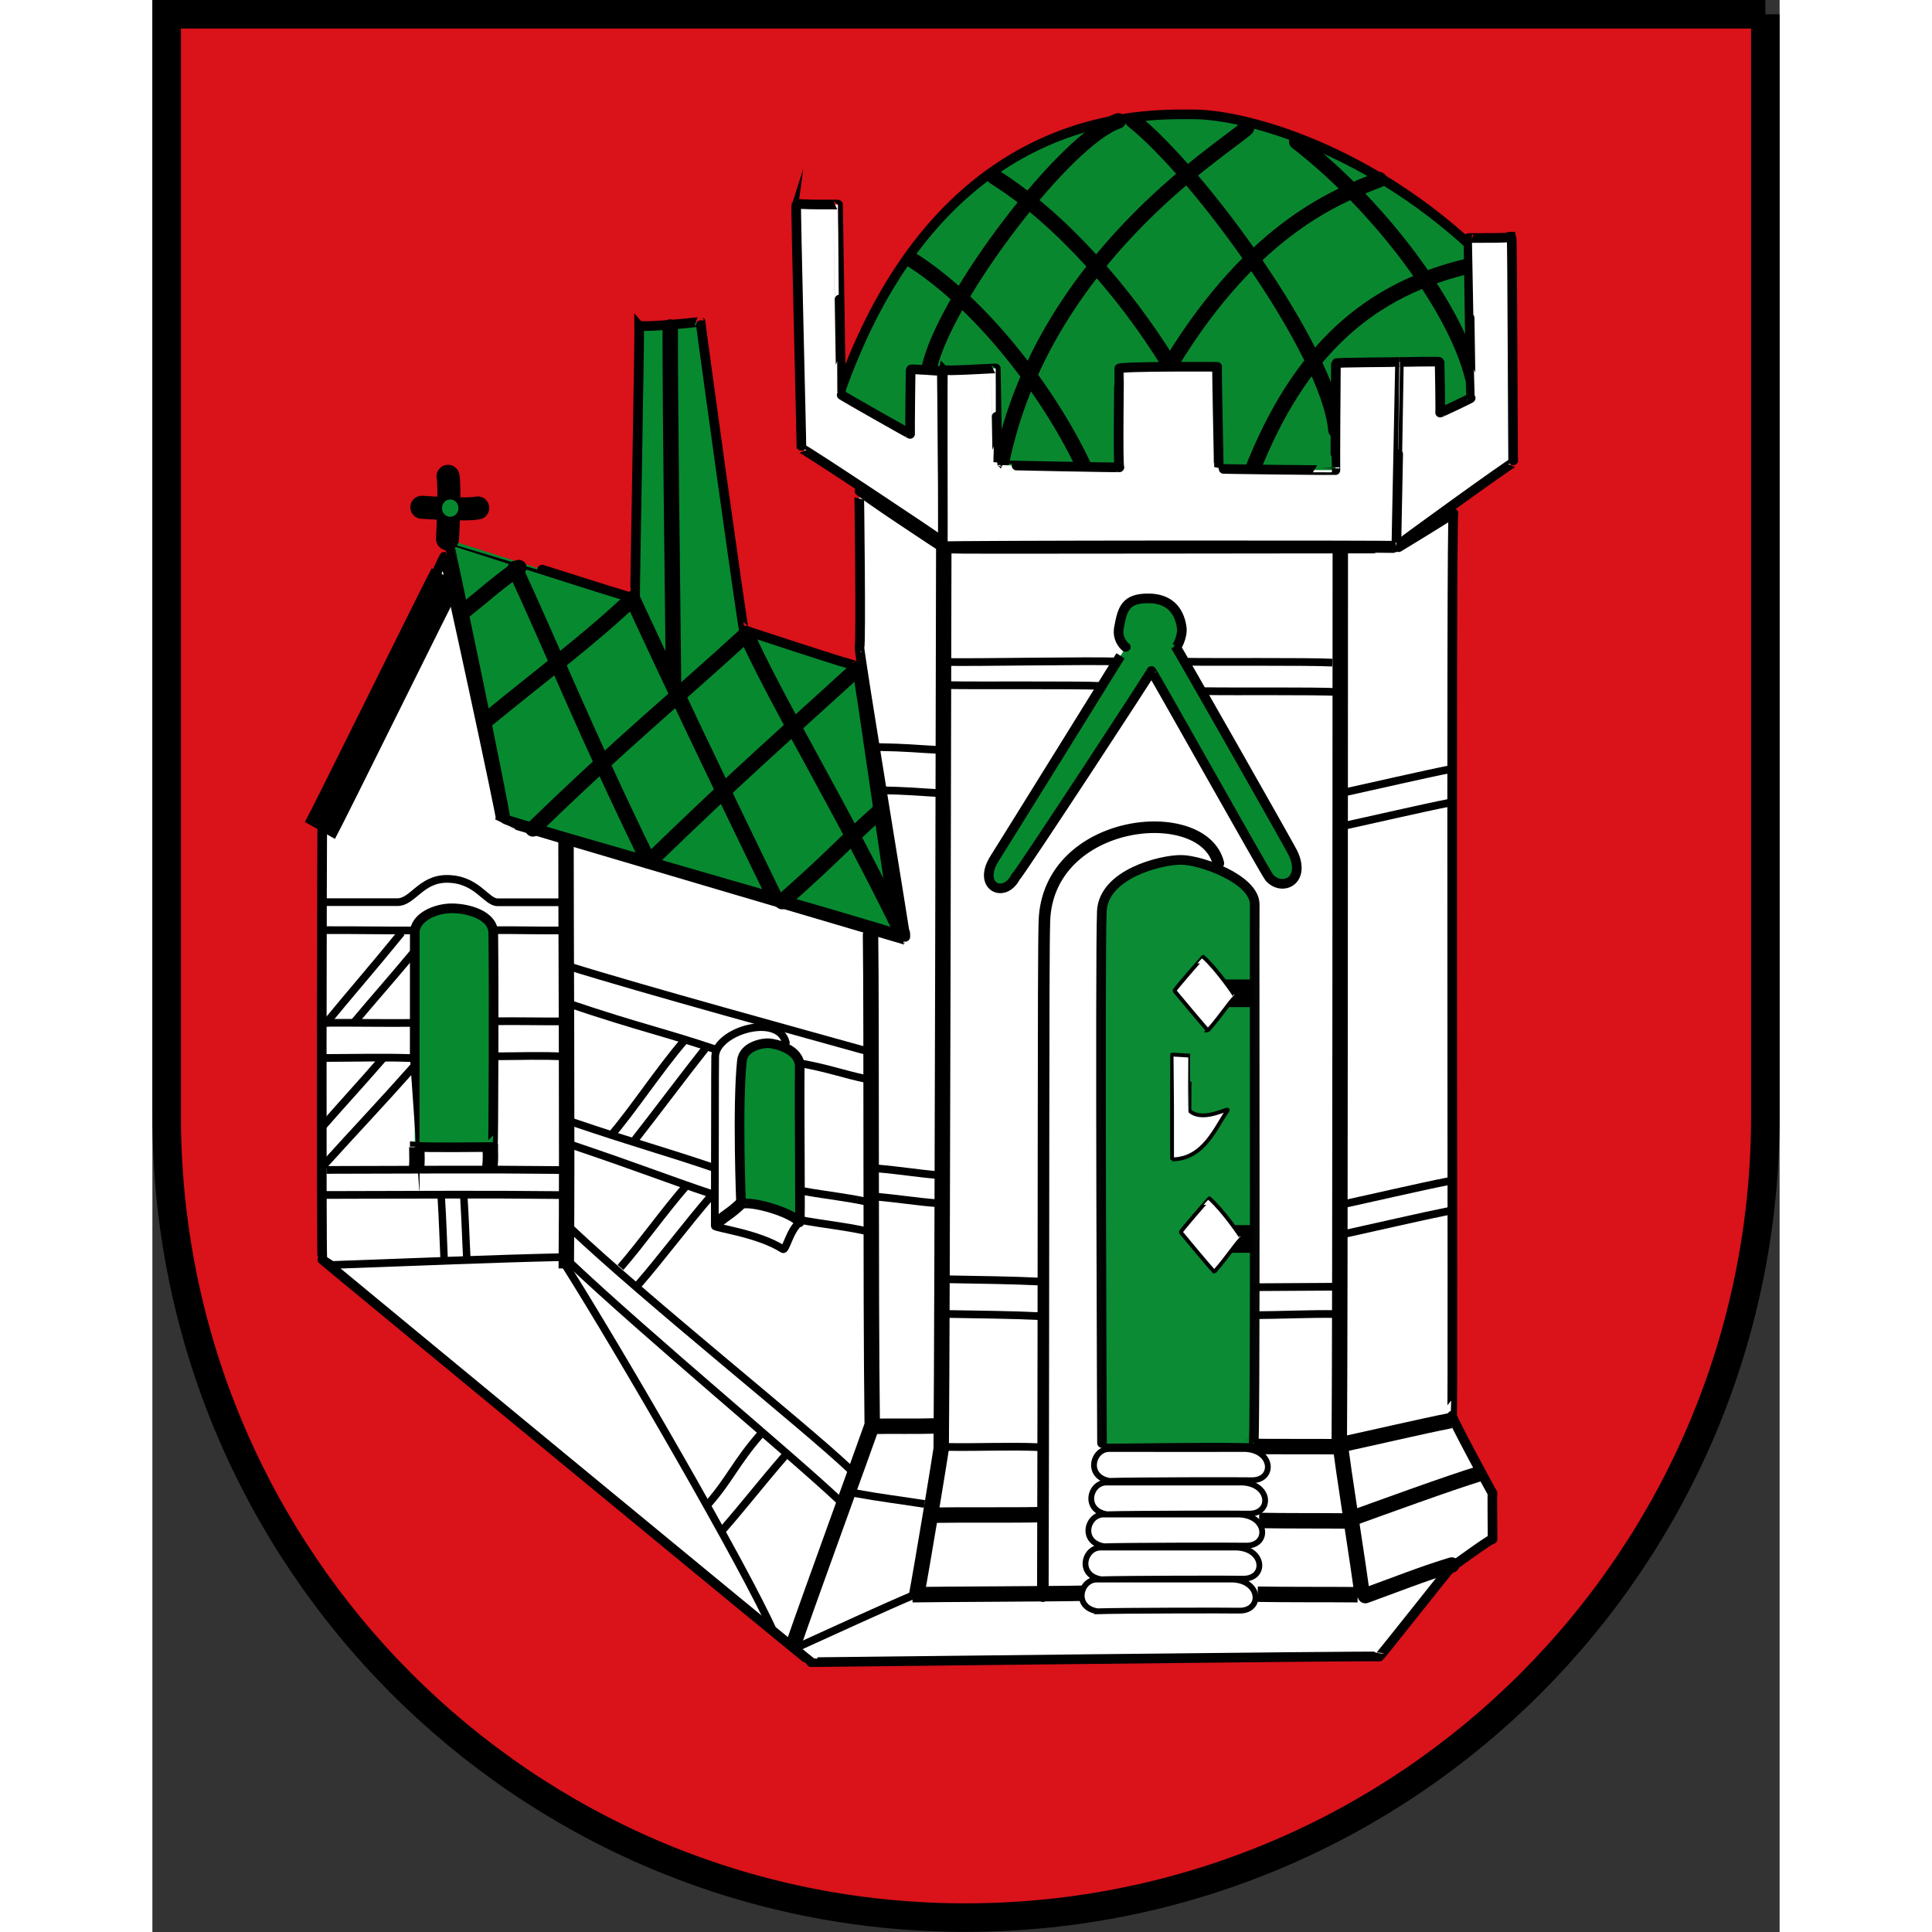 <?xml version="1.0" encoding="UTF-8" standalone="no"?><!-- Creator: CorelDRAW Home & Student 2019 --><!DOCTYPE svg PUBLIC "-//W3C//DTD SVG 1.1//EN" "http://www.w3.org/Graphics/SVG/1.1/DTD/svg11.dtd">
<svg xmlns="http://www.w3.org/2000/svg" xmlns:xlink="http://www.w3.org/1999/xlink" height="192" preserveAspectRatio="xMidYMid meet" style="shape-rendering:geometricPrecision; text-rendering:geometricPrecision; image-rendering:optimizeQuality; fill-rule:evenodd; clip-rule:evenodd" version="1.1" viewBox="0 0 12664 15036" width="192" xml:space="preserve">
 <rect x="0" y="0" width="12664" height="15036" fill="#333333" stroke="none"/>
 <defs>
  <style type="text/css">
   <![CDATA[
    .furst_str13 {stroke:black;stroke-width:75;stroke-miterlimit:22.926;stroke-opacity:0.98}
    .furst_str02 {stroke:black;stroke-width:75;stroke-miterlimit:22.926;stroke-opacity:0.988}
    .furst_str16 {stroke:black;stroke-width:45;stroke-miterlimit:22.926}
    .furst_str18 {stroke:black;stroke-width:90;stroke-miterlimit:22.926}
    .furst_str12 {stroke:black;stroke-width:58;stroke-miterlimit:22.926}
    .furst_str10 {stroke:black;stroke-width:60;stroke-miterlimit:22.926}
    .furst_str11 {stroke:black;stroke-width:60;stroke-miterlimit:22.926}
    .furst_str06 {stroke:black;stroke-width:268;stroke-miterlimit:22.926}
    .furst_str09 {stroke:black;stroke-width:60;stroke-miterlimit:22.926}
    .furst_str08 {stroke:black;stroke-width:60;stroke-miterlimit:22.926}
    .furst_str00 {stroke:black;stroke-width:222;stroke-miterlimit:22.926}
    .furst_str14 {stroke:black;stroke-width:30;stroke-miterlimit:22.926}
    .furst_str01 {stroke:black;stroke-width:75;stroke-miterlimit:22.926}
    .furst_str07 {stroke:black;stroke-width:120;stroke-miterlimit:22.926}
    .furst_str15 {stroke:black;stroke-width:90;stroke-linecap:round;stroke-miterlimit:22.926}
    .furst_str05 {stroke:black;stroke-width:179;stroke-linecap:round;stroke-miterlimit:22.926}
    .furst_str17 {stroke:black;stroke-width:60;stroke-linecap:round;stroke-miterlimit:22.926}
    .furst_str03 {stroke:black;stroke-width:120;stroke-linecap:round;stroke-miterlimit:22.926}
    .furst_str04 {stroke:black;stroke-width:179;stroke-linecap:round;stroke-miterlimit:22.926}
    .furst_fil3 {fill:none}
    .furst_fil6 {fill:black}
    .furst_fil4 {fill:#078930}
    .furst_fil0 {fill:#DA121A}
    .furst_fil1 {fill:white}
    .furst_fil5 {fill:#078930;fill-opacity:0.98}
    .furst_fil2 {fill:#078930;fill-opacity:0.988}
   ]]>
  </style>
 </defs>
 <g id="Wappen-Fuerstenau">
   <path class="furst_fil0 furst_str00" d="M12553 111l0 8571c0,3455 -2788,6242 -6227,6242 -3426,0 -6215,-2787 -6215,-6242l0 -8571 12442 0z" id="path523"/>
   <path class="furst_fil1 furst_str01" d="M1323 9803c-15,-10 3793,3132 3804,3133 -8,1 4417,-51 4422,-44 3,5 545,-685 556,-691 2,-1 323,-236 325,-222 1,13 -4,-370 0,-358 3,11 -328,-601 -315,-605 9,-2 -10,-7018 11,-7021 4,-1 -444,277 -448,275 -5,-3 -3496,5 -3512,0 -10,-3 -672,-441 -666,-453 2,-3 16,1216 3,1219 -11,2 366,2283 360,2280 -5,-2 -3148,-928 -3150,-932 8,-8 -432,-2048 -442,-2051 -7,-2 -939,2087 -948,2070 -4,-9 -9,3391 0,3400z" id="path3288"/>
   <path class="furst_fil2 furst_str02" d="M5332 3108c16,81 574,654 796,655 152,1 2116,128 3311,8 492,-50 853,-538 906,-538 152,-1 113,-1130 16,-1225 -872,-853 -1854,-1116 -2256,-1118 -408,-1 -1997,-55 -2773,2218z" id="path3613"/>
   <path class="furst_fil3 furst_str03" d="M7517 941c-407,135 -1343,1369 -1469,1913" id="path3746"/>
   <path class="furst_fil3 furst_str03" d="M8514 998c-182,165 -1585,1021 -1907,2607" id="path3956"/>
   <path class="furst_fil3 furst_str03" d="M9548 1398c-302,120 -966,357 -1620,1430" id="path3958"/>
   <path class="furst_fil3 furst_str03" d="M10280 2062c-815,180 -1358,674 -1725,1611" id="path3960"/>
   <path class="furst_fil4 furst_str01" d="M3788 2532c6,31 -35,2115 -31,2125 7,14 -1453,-459 -1453,-458 1,1 454,2150 443,2177 -4,11 3073,885 3049,895 -12,6 -306,-2106 -317,-2092 -10,13 -863,-275 -875,-274 -9,0 -342,-2405 -338,-2402 3,3 -457,51 -478,29z" id="path3986"/>
   <path class="furst_fil3 furst_str03" d="M4611 4946c-543,497 -950,825 -1650,1505" id="path3962"/>
   <path class="furst_fil3 furst_str03" d="M5902 2017c528,331 1058,1006 1339,1596" id="path3964"/>
   <path class="furst_fil3 furst_str03" d="M6551 1375c528,331 1028,916 1354,1445" id="path3966"/>
   <path class="furst_fil3 furst_str03" d="M7631 937c513,407 1525,1792 1580,2411" id="path3968"/>
   <path class="furst_fil3 furst_str03" d="M8906 1103c589,452 1224,1248 1370,1838" id="path3970"/>
   <path class="furst_fil3 furst_str03" d="M5464 5225c-544,497 -890,795 -1590,1475" id="path3972"/>
   <path class="furst_fil3 furst_str03" d="M5660 6312c-287,256 -331,327 -759,705" id="path3974"/>
   <path class="furst_fil3 furst_str03" d="M3736 4659c-333,316 -694,583 -1137,946" id="path3976"/>
   <path class="furst_fil3 furst_str03" d="M2852 4417c-241,180 -240,191 -412,328" id="path3978"/>
   <path class="furst_fil3 furst_str03" d="M2822 4425c287,618 544,1263 1037,2275" id="path3980"/>
   <path class="furst_fil3 furst_str03" d="M3743 4674c287,618 605,1293 1098,2305" id="path3982"/>
   <path class="furst_fil3 furst_str03" d="M4619 4930c286,619 725,1324 1218,2336" id="path3984"/>
   <path class="furst_fil3 furst_str03" d="M4030 2545c0,739 16,1791 26,2789" id="path3988"/>
   <path class="furst_fil3 furst_str04" d="M2301 3707c15,89 1,382 -4,487" id="path3990"/>
   <path class="furst_fil3 furst_str05" d="M2532 3953c-79,17 -341,1 -435,-5" id="path3992"/>
   <path class="furst_fil4" d="M2382 3955c0,37 -29,67 -64,67 -36,0 -64,-30 -64,-67 0,-38 28,-68 64,-68 35,0 64,30 64,68z" id="path3994"/>
   <path class="furst_fil3 furst_str06" d="M2291 4488c-56,100 -925,1865 -987,1975" id="path3996"/>
   <path class="furst_fil1 furst_str01" d="M5011 1581c-6,17 43,1917 40,1909 3,-10 1111,726 1108,732 -3,5 -14,-1335 -15,-1335 -7,2 -241,-18 -242,-11 -2,12 -7,498 -5,501 3,4 -541,-303 -538,-307 2,-2 -24,-1477 -23,-1477 3,-4 -326,4 -325,-12z" id="path3998"/>
   <path class="furst_fil1 furst_str01" d="M10578 1842c6,17 10,1768 13,1759 -3,-10 -918,651 -915,657 2,5 24,-1441 25,-1441 7,2 316,-7 317,0 1,11 7,391 4,394 -3,4 243,-111 240,-115 -2,-2 -19,-1242 -20,-1243 -3,-3 337,4 336,-11z" id="path4000"/>
   <path class="furst_fil1 furst_str01" d="M6153 2877c-5,17 1,1384 -2,1375 3,-9 3534,-10 3531,-4 -2,5 29,-1431 28,-1431 -7,2 -498,3 -499,10 -1,12 -6,830 -4,832 1,2 -910,-8 -909,-11 4,-9 -17,-793 -11,-793 13,-1 -769,-5 -764,14 2,5 -10,761 3,768 9,3 -951,-16 -950,-18 2,-2 -13,-751 -12,-751 3,-4 -412,25 -411,9z" id="path4002"/>
   <path class="furst_fil3 furst_str07" d="M3219 6508c-1,661 11,2352 2,3364" id="path4004"/>
   <path class="furst_fil3 furst_str03" d="M5589 7277c9,661 0,2779 13,3791" id="path4006"/>
   <path class="furst_fil3 furst_str03" d="M6159 4277c-2,661 -11,5981 -20,6994" id="path4008"/>
   <path class="furst_fil3 furst_str03" d="M9245 4277c-1,661 0,5960 -8,6972" id="path4010"/>
   <path class="furst_fil3 furst_str08" d="M1334 7960c287,-1 450,3 695,1" id="path4012"/>
   <path class="furst_fil3 furst_str09" d="M1330 8234c290,-1 454,-7 701,1" id="path4014"/>
   <path class="furst_fil3 furst_str10" d="M2657 7948c224,-2 346,2 542,1" id="path4016"/>
   <path class="furst_fil3 furst_str10" d="M2653 8221c233,-1 365,-8 563,2" id="path4018"/>
   <path class="furst_fil3 furst_str11" d="M1355 9105c753,-1 1181,-6 1823,1" id="path4020"/>
   <path class="furst_fil3 furst_str11" d="M1352 9300c759,-1 1191,-6 1838,1" id="path4022"/>
   <path class="furst_fil3 furst_str10" d="M1335 7239c299,-1 468,4 722,2" id="path4024"/>
   <path class="furst_fil3 furst_str10" d="M2627 7239c234,-1 368,4 568,2" id="path4026"/>
   <path class="furst_fil3 furst_str10" d="M1395 9845c754,-27 1183,-47 1826,-62" id="path4028"/>
   <path class="furst_fil3 furst_str12" d="M2424 9317c12,196 14,303 23,474" id="path4030"/>
   <path class="furst_fil3 furst_str12" d="M2248 9315c12,195 14,302 22,473" id="path4032"/>
   <path class="furst_fil3 furst_str10" d="M2050 8283c-297,334 -466,509 -728,799" id="path4034"/>
   <path class="furst_fil3 furst_str10" d="M1798 8233c-191,220 -300,336 -468,528" id="path4036"/>
   <path class="furst_fil3 furst_str10" d="M1939 7258c-244,299 -383,456 -597,716" id="path4040"/>
   <path class="furst_fil3 furst_str10" d="M2040 7404c-191,229 -299,349 -467,549" id="path4042"/>
   <path class="furst_fil3 furst_str10" d="M1339 7021c246,0 372,0 568,0 120,0 181,-181 385,-181 233,0 305,182 394,182 183,0 290,0 500,0" id="path4044"/>
   <path class="furst_fil3 furst_str11" d="M3214 9846c418,661 1405,2363 1624,2862" id="path4099"/>
   <path class="furst_fil3 furst_str11" d="M3246 9823c610,576 1736,1510 2105,1859" id="path4101"/>
   <path class="furst_fil3 furst_str11" d="M3251 9556c610,576 1811,1531 2180,1880" id="path4103"/>
   <path class="furst_fil3 furst_str10" d="M4922 11331c-191,221 -321,390 -489,582" id="path4105"/>
   <path class="furst_fil3 furst_str10" d="M4730 11166c-191,220 -236,347 -404,539" id="path4107"/>
   <path class="furst_fil3 furst_str10" d="M4356 9298c-191,220 -406,507 -574,699" id="path4109"/>
   <path class="furst_fil3 furst_str10" d="M4164 9218c-191,220 -353,453 -521,646" id="path4111"/>
   <path class="furst_fil3 furst_str10" d="M4137 8102c-191,221 -406,550 -574,742" id="path4113"/>
   <path class="furst_fil3 furst_str10" d="M4319 8140c-191,241 -396,517 -564,731" id="path4115"/>
   <path class="furst_fil3 furst_str11" d="M3246 8905c567,191 700,250 1133,396" id="path4117"/>
   <path class="furst_fil3 furst_str11" d="M3257 8729c567,191 684,215 1117,361" id="path4119"/>
   <path class="furst_fil3 furst_str11" d="M3241 7811c567,191 732,218 1165,364" id="path4121"/>
   <path class="furst_fil3 furst_str11" d="M3230 7517c578,181 1885,539 2329,663" id="path4123"/>
   <path class="furst_fil3 furst_str10" d="M5037 9494c232,41 322,45 520,87" id="path4125"/>
   <path class="furst_fil3 furst_str10" d="M5053 9268c232,41 322,45 520,87" id="path4127"/>
   <path class="furst_fil3 furst_str10" d="M5613 9091c243,21 322,40 520,56" id="path4129"/>
   <path class="furst_fil3 furst_str10" d="M5597 9310c243,21 322,40 520,55" id="path4131"/>
   <path class="furst_fil3 furst_str10" d="M5656 6150c243,5 290,13 488,24" id="path4133"/>
   <path class="furst_fil3 furst_str10" d="M5640 5814c243,4 290,13 488,23" id="path4135"/>
   <path class="furst_fil3 furst_str10" d="M6184 9956c243,4 525,8 723,18" id="path4137"/>
   <path class="furst_fil3 furst_str10" d="M6179 10226c243,4 525,7 723,17" id="path4139"/>
   <path class="furst_fil3 furst_str10" d="M6184 11261c259,4 477,-8 723,2" id="path4141"/>
   <path class="furst_fil3 furst_str10" d="M6173 5152c244,5 1150,-13 1348,-3" id="path4143"/>
   <path class="furst_fil3 furst_str10" d="M6181 5332c244,5 1016,-3 1214,7" id="path4145"/>
   <path class="furst_fil3 furst_str10" d="M8191 5379c243,4 840,-3 1038,7" id="path4147"/>
   <path class="furst_fil3 furst_str10" d="M8039 5150c243,4 946,-3 1144,7" id="path4149"/>
   <path class="furst_fil3 furst_str10" d="M9267 6169c227,-49 626,-142 845,-185" id="path4151"/>
   <path class="furst_fil3 furst_str10" d="M9256 6431c227,-49 626,-142 846,-185" id="path4153"/>
   <path class="furst_fil3 furst_str10" d="M9245 9377c227,-49 626,-142 846,-185" id="path4155"/>
   <path class="furst_fil3 furst_str10" d="M9261 9607c227,-50 626,-142 846,-186" id="path4157"/>
   <path class="furst_fil3 furst_str10" d="M8549 10018c238,-2 471,-3 669,-4" id="path4159"/>
   <path class="furst_fil3 furst_str10" d="M8554 10236c238,-1 461,-13 659,-9" id="path4161"/>
   <path class="furst_fil3 furst_str07" d="M9259 11241c227,-49 626,-142 845,-185" id="path4165"/>
   <path class="furst_fil3 furst_str07" d="M9342 11814c219,-79 762,-277 981,-343" id="path4167"/>
   <path class="furst_fil3 furst_str03" d="M9440 12418c219,-79 452,-172 672,-238" id="path4169"/>
   <path class="furst_fil3 furst_str07" d="M9417 12430c-22,-201 -159,-1040 -173,-1205" id="path4171"/>
   <path class="furst_fil3 furst_str07" d="M5586 11101c212,-4 317,2 536,-4" id="path4173"/>
   <path class="furst_fil3 furst_str07" d="M4990 12796c121,-351 551,-1531 619,-1725" id="path4175"/>
   <path class="furst_fil3 furst_str10" d="M5451 11618c232,42 337,52 558,87" id="path4177"/>
   <path class="furst_fil3 furst_str10" d="M5024 12818c225,-102 692,-317 898,-403" id="path4179"/>
   <path class="furst_fil3 furst_str07" d="M5949 12407c38,-200 173,-1010 196,-1174" id="path4181"/>
   <path class="furst_fil3 furst_str07" d="M6092 11792c212,-4 596,1 816,-4" id="path4183"/>
   <path class="furst_fil3 furst_str07" d="M5915 12411c212,-4 1132,-6 1351,-12" id="path4185"/>
   <path class="furst_fil3 furst_str07" d="M8504 11256c212,4 490,1 702,3" id="path4187"/>
   <path class="furst_fil3 furst_str07" d="M8613 11833c212,4 468,2 680,4" id="path4189"/>
   <path class="furst_fil3 furst_str07" d="M8602 12407c212,4 566,2 778,4" id="path4191"/>
   <path class="furst_fil4 furst_str01" d="M6715 6831c62,-74 1062,-1600 1060,-1609 2,-10 889,1575 918,1608 99,111 289,25 182,-195 -29,-59 -906,-1603 -907,-1596 0,4 52,-80 43,-154 -20,-150 -113,-228 -259,-228 -179,-1 -203,80 -230,231 -17,93 53,150 54,149 2,-3 -968,1561 -1019,1640 -141,217 66,321 158,154z" id="path4193"/>
   <path class="furst_fil4 furst_str01" d="M4582 9371c85,-28 402,68 454,142 10,15 -2,-763 2,-1212 1,-138 -191,-178 -240,-182 -37,-3 -197,18 -210,137 -37,351 -7,1121 -6,1115z" id="path4195"/>
   <path class="furst_fil3 furst_str10" d="M5036 8274c232,42 329,83 527,125" id="path4197"/>
   <path class="furst_fil5 furst_str13" d="M7391 11273c137,2 1005,-15 1178,-1 17,1 7,-3783 10,-4232 1,-198 -418,-347 -572,-348 -158,-1 -605,109 -618,401 -15,353 1,4186 2,4180z" enable-background="new    " id="path4199"/>
   <path class="furst_fil1 furst_str14" d="M7936 9023c247,-2 337,-246 431,-379 29,-41 -184,97 -292,3 -1,-1 3,-431 2,-431 -1,0 -147,-11 -142,-7 1,2 0,820 1,814z" id="path4201"/>
   <rect class="furst_fil6" height="215" id="rect4205" width="253" x="8319" y="7623"/>
   <path class="furst_fil1 furst_str14" d="M8216 8019c111,-127 159,-211 212,-262 3,-2 -143,-216 -250,-310 -1,-1 -229,260 -224,264 2,2 261,314 262,308z" id="path4203"/>
   <rect class="furst_fil6" height="215" id="rect4207" width="253" x="8313" y="9535"/>
   <path class="furst_fil1 furst_str14" d="M8265 9898c111,-127 159,-211 212,-262 2,-2 -143,-216 -251,-310 -1,-1 -228,260 -223,264 1,2 261,314 262,308z" id="path4209"/>
   <path class="furst_fil4 furst_str01" d="M2042 8924c84,9 519,3 608,3 4,0 9,-1217 3,-1666 -2,-138 -192,-191 -320,-192 -129,-1 -291,70 -291,190 0,351 -1,1660 0,1665z" id="path4211"/>
   <path class="furst_fil3" d="M2571 7967c3,-60 -4,-110 -3,-148" id="path4213"/>
   <path class="furst_fil3 furst_str07" d="M2626 9094c9,-105 3,-94 4,-190" id="path4215"/>
   <path class="furst_fil3 furst_str07" d="M2054 9118c9,-105 4,-94 4,-190" id="path4217"/>
   <path class="furst_fil3 furst_str15" d="M6930 12422c8,-2854 2,-4923 12,-5251 25,-811 1236,-929 1354,-453" id="path3657"/>
   <path class="furst_fil1 furst_str16" d="M7450 11525c179,-6 1029,-7 1102,-5 184,5 174,-232 -46,-243 -2,0 -1047,1 -1054,0 -135,-6 -192,216 -2,248z" id="path4732"/>
   <path class="furst_fil1 furst_str16" d="M7428 11785c179,-6 1029,-7 1103,-5 184,5 174,-231 -47,-242 -1,0 -1047,0 -1054,0 -134,-6 -191,215 -2,247z" id="path4734"/>
   <path class="furst_fil1 furst_str16" d="M7406 12034c179,-6 1029,-7 1102,-5 184,5 175,-231 -46,-242 -1,0 -1047,0 -1054,0 -134,-6 -192,215 -2,247z" id="path4736"/>
   <path class="furst_fil1 furst_str16" d="M7383 12291c180,-6 1030,-7 1103,-5 184,5 174,-231 -46,-242 -2,0 -1047,0 -1054,0 -135,-6 -192,215 -3,247z" id="path4738"/>
   <path class="furst_fil1 furst_str16" d="M7354 12540c179,-6 1029,-7 1102,-5 184,5 174,-231 -46,-242 -2,0 -1047,0 -1054,0 -134,-6 -192,215 -2,247z" id="path4740"/>
   <path class="furst_fil3 furst_str17" d="M5041 9507c-87,76 -110,231 -135,214 -194,-124 -529,-163 -529,-180 2,-528 1,-1260 3,-1320 7,-197 492,-340 550,-107" id="path4742"/>
   <path class="furst_fil3 furst_str18" d="M4379 9528c123,-101 96,-66 196,-156" id="path4744"/>
 </g>
</svg>